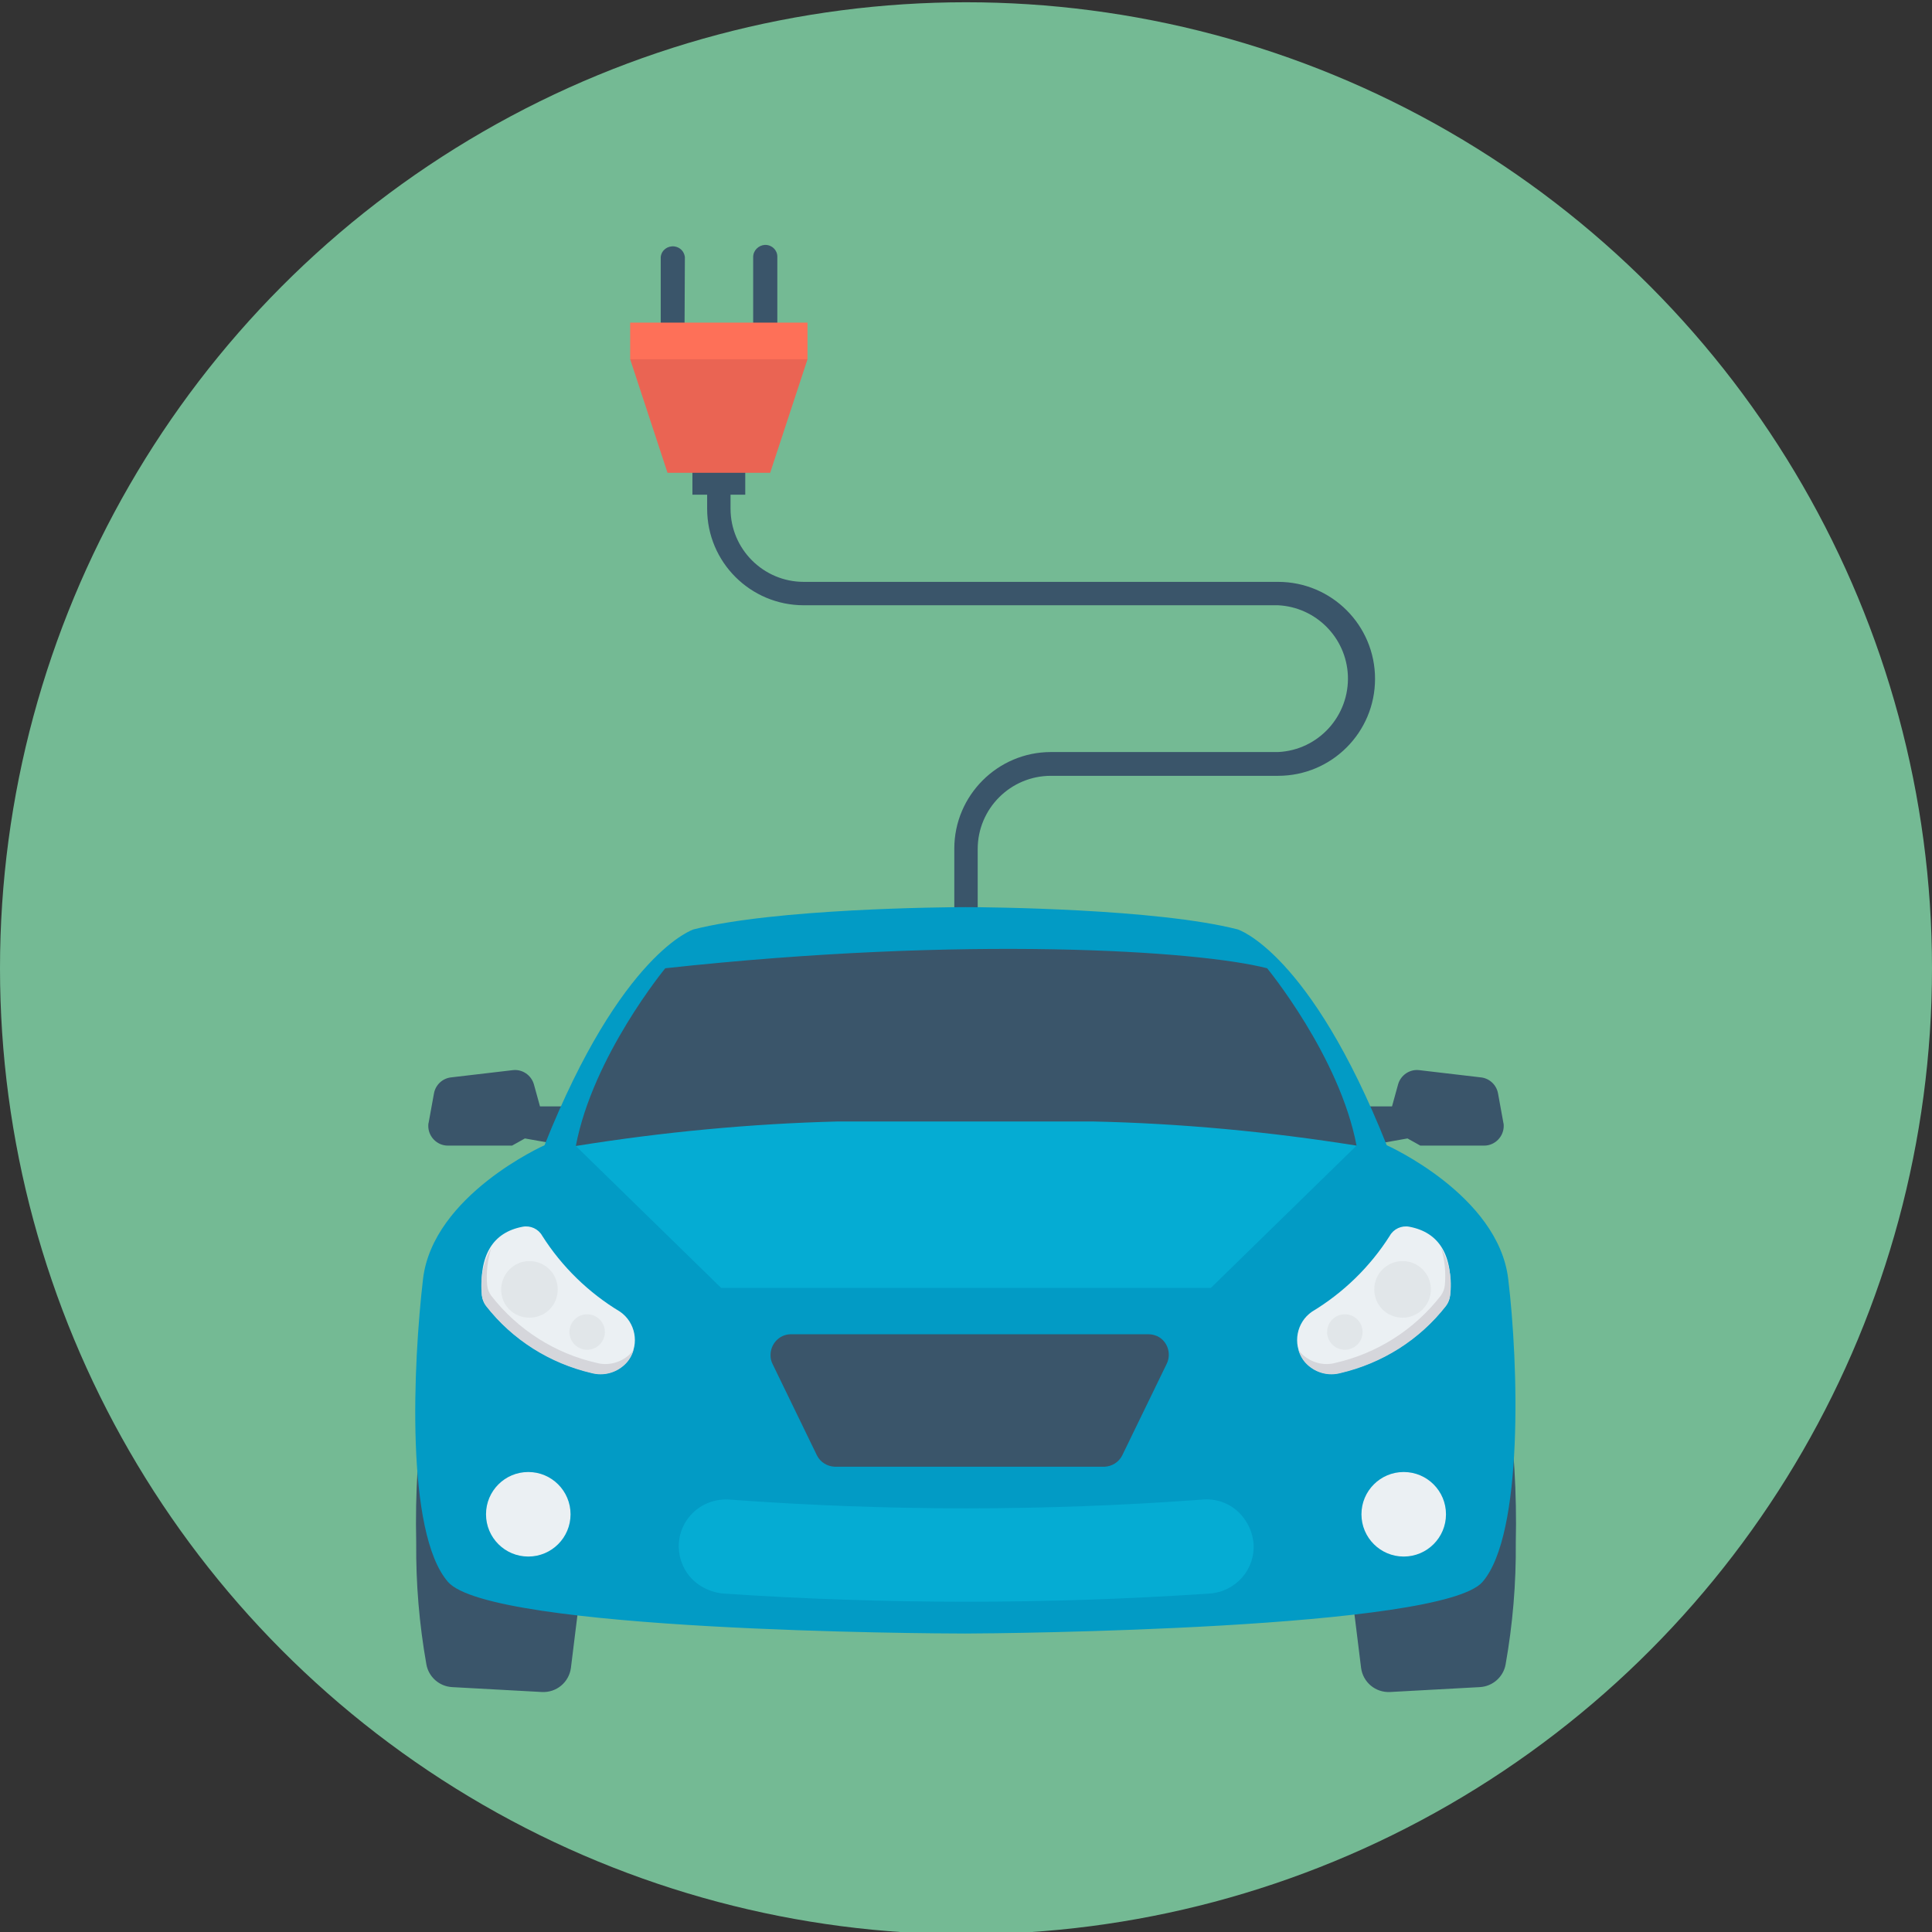 <?xml version="1.0" encoding="utf-8"?>
<!-- Generator: Adobe Illustrator 25.2.3, SVG Export Plug-In . SVG Version: 6.00 Build 0)  -->
<svg version="1.1" id="レイヤー_1" xmlns="http://www.w3.org/2000/svg" xmlns:xlink="http://www.w3.org/1999/xlink" x="0px"
	 y="0px" viewBox="0 0 512 512" style="enable-background:new 0 0 512 512;" xml:space="preserve">
<rect x="0" y="0" width="512" height="512" fill="#333333" stroke="none"/>
<style type="text/css">
	.st0{fill:#74BA94;}
	.st1{fill:#3A556A;}
	.st2{fill:#FE7058;}
	.st3{fill:#EA6453;}
	.st4{fill:#029BC5;}
	.st5{fill:#05ACD3;}
	.st6{fill:#EBF0F3;}
	.st7{fill:#D5D6DB;}
	.st8{fill:#E1E6E9;}
</style>
<circle id="楕円形_237_1_" class="st0" cx="256" cy="256.6" r="256"/>
<g>
	<g>
		<g>
			<path class="st1" d="M259.1,256.2h-6.2v-31.3c0-14.1,11.5-25.6,25.6-25.6h60.2c10.7-0.5,19-9.6,18.5-20.4
				c-0.5-10-8.5-18-18.5-18.5H213c-14.1,0-25.6-11.4-25.6-25.6v-14.6h6.2v14.6c0,10.7,8.7,19.4,19.4,19.4h125.7
				c14.2,0,25.7,11.5,25.7,25.7s-11.5,25.7-25.7,25.7h-60.2c-10.7,0-19.4,8.7-19.4,19.4V256.2z"/>
			<path class="st1" d="M183.5,121.9h14v9.2h-14L183.5,121.9z"/>
			<path class="st1" d="M181.4,89.6h-6.3V68.1c0.2-1.8,1.8-3,3.6-2.8c1.5,0.2,2.6,1.3,2.8,2.8L181.4,89.6z"/>
			<path class="st1" d="M206,89.6h-6.4V68.1c0-1.7,1.4-3.1,3.1-3.2h0.1c1.8,0,3.2,1.4,3.2,3.1v0L206,89.6z"/>
		</g>
		<path class="st2" d="M180.7,102.4l-13.7-7.2v-9.7h47v9.7l-20.6,13.9L180.7,102.4z"/>
		<path class="st3" d="M204.1,125.3h-27.2l-9.9-30.1h47L204.1,125.3z"/>
		<g>
			<path class="st1" d="M115,289.8c0.4-2.3,2.3-4.1,4.7-4.3l16.2-1.9c2.5-0.3,4.9,1.3,5.6,3.8l1.6,5.8h7.8l-1.1,10.4l-10.7-1.9
				l-3.4,1.9h-17c-2.9,0-5.2-2.4-5.2-5.2c0-0.3,0-0.6,0.1-0.9L115,289.8z"/>
			<path class="st1" d="M397,289.8c-0.4-2.3-2.3-4.1-4.7-4.3l-16.2-1.9c-2.5-0.3-4.9,1.3-5.6,3.8l-1.6,5.8h-7.7l1.1,10.4l10.7-1.9
				l3.4,1.9h16.9c2.9,0,5.2-2.4,5.2-5.2c0-0.3,0-0.6-0.1-0.9L397,289.8z"/>
			<path class="st1" d="M112.6,369.9c-1.8,12.9-2.6,25.9-2.3,38.9c-0.1,10.8,0.8,21.6,2.7,32.3c0.6,3.3,3.4,5.8,6.8,6l23.8,1.3
				c3.9,0.2,7.2-2.6,7.7-6.4c0.7-5.5,1.7-14,2.9-23.3C156.2,401.5,112.6,369.9,112.6,369.9z"/>
			<path class="st1" d="M399.4,369.9c1.8,12.9,2.6,25.9,2.3,38.9c0.1,10.8-0.8,21.6-2.7,32.3c-0.6,3.3-3.4,5.8-6.8,6l-23.8,1.3
				c-3.9,0.2-7.2-2.6-7.7-6.4c-0.7-5.5-1.7-14-2.9-23.3C355.8,401.5,399.4,369.9,399.4,369.9L399.4,369.9z"/>
		</g>
		<path class="st4" d="M399.7,339c-2.6-22.3-32.2-35.5-32.2-35.5c-20.4-51.3-39.5-57.2-39.5-57.2c-21.5-5.5-66.2-5.9-72.1-5.9
			s-50.5,0.4-72.1,5.9c0,0-19.1,6-39.5,57.2c0,0-29.6,13.2-32.2,35.5s-4.7,67.1,6.6,80.2s127.8,13.7,137.1,13.7
			c9.3,0,126.4-1.1,137.1-13.7C403.8,406.6,402.4,361.3,399.7,339L399.7,339z"/>
		<path class="st5" d="M320.9,289.1H256h-64.9l-38.6,14.5l38.6,37.7H256h64.9l38.6-37.7L320.9,289.1z"/>
		<path class="st1" d="M304.5,353.6h-95.1c-3,0.1-5.3,2.7-5.2,5.7c0,0.7,0.2,1.5,0.5,2.1l11.8,24.3c0.9,1.8,2.7,2.9,4.7,3h71.5
			c2-0.1,3.8-1.2,4.7-3l11.8-24.3c1.3-2.7,0.2-6-2.5-7.3C306,353.8,305.2,353.6,304.5,353.6L304.5,353.6z"/>
		<path class="st1" d="M335.8,256.6c-18.1-4.7-79.8-8.7-159.5,0c0,0-19.2,23.3-23.7,47.1c23-3.7,46.2-5.9,69.5-6.5h67.4
			c23.4,0.5,46.8,2.7,70,6.4C355,279.9,335.8,256.6,335.8,256.6L335.8,256.6z"/>
		<path class="st6" d="M373.5,325.1c-2.1-0.4-4.2,0.6-5.2,2.4c-5.2,8.2-12.3,15.1-20.6,20.1c-4.1,2.8-5.2,8.5-2.4,12.6
			c0.3,0.5,0.8,1,1.2,1.4c2.3,2.2,5.6,3,8.7,2.2c11.1-2.6,20.9-8.8,28-17.8c0.6-0.8,1-1.8,1.1-2.8
			C385.1,332.6,381.4,326.6,373.5,325.1L373.5,325.1z"/>
		<path class="st7" d="M384.3,343.3c-0.1,1-0.5,2-1.1,2.8c-7,9-16.9,15.2-28,17.8c-3.1,0.8-6.3,0-8.7-2.2c-1.2-1.1-2-2.5-2.4-4
			c0.3,0.5,0.7,0.9,1.1,1.3c2.3,2.1,5.6,3,8.6,2.2c11.1-2.5,21-8.8,28-17.8c0.6-0.8,1-1.8,1.1-2.8c0.3-3.3,0-6.7-1-9.9
			C384.1,334.5,384.9,339,384.3,343.3L384.3,343.3z"/>
		<circle class="st8" cx="356.4" cy="353" r="4.7"/>
		<path class="st8" d="M371.7,334.2c-4.1,0-7.5,3.3-7.5,7.5s3.3,7.5,7.5,7.5c4.1,0,7.5-3.3,7.5-7.5S375.8,334.2,371.7,334.2z"/>
		<path class="st6" d="M138.5,325.1c2.1-0.4,4.2,0.6,5.2,2.4c5.2,8.2,12.3,15.1,20.6,20.1c4.1,2.8,5.2,8.5,2.4,12.6
			c-0.3,0.5-0.8,1-1.2,1.4c-2.3,2.2-5.6,3-8.7,2.2c-11.1-2.6-20.9-8.8-28-17.8c-0.6-0.8-1-1.8-1.1-2.8
			C126.9,332.6,130.6,326.6,138.5,325.1z"/>
		<path class="st7" d="M127.7,343.3c0.1,1,0.5,2,1.1,2.8c7,9,16.9,15.2,28,17.8c3.1,0.8,6.3,0,8.7-2.2c1.2-1.1,2-2.5,2.4-4
			c-0.3,0.5-0.7,0.9-1.1,1.3c-2.3,2.1-5.6,3-8.6,2.2c-11.1-2.5-21-8.8-28-17.8c-0.6-0.8-1-1.8-1.1-2.8c-0.3-3.3,0.1-6.7,1.1-9.9
			C128,334.5,127.2,338.9,127.7,343.3z"/>
		<circle class="st8" cx="155.6" cy="353" r="4.7"/>
		<path class="st8" d="M140.3,334.2c4.1,0,7.5,3.3,7.5,7.5s-3.3,7.5-7.5,7.5s-7.5-3.3-7.5-7.5C132.9,337.5,136.2,334.2,140.3,334.2z
			"/>
		<path class="st5" d="M330.1,403c-2.5-3.9-6.9-6-11.4-5.6c-41.7,3.1-83.6,3.1-125.4,0c-4.6-0.3-8.9,1.8-11.4,5.6
			c-3.8,5.8-2.1,13.6,3.8,17.3c1.8,1.1,3.8,1.8,5.9,2c42.9,2.9,86,2.9,129,0c6.9-0.5,12.1-6.4,11.6-13.3
			C332,406.9,331.3,404.8,330.1,403L330.1,403z"/>
		<circle class="st6" cx="372" cy="401.3" r="11.2"/>
		<circle class="st6" cx="140" cy="401.3" r="11.2"/>
	</g>
</g>
</svg>

